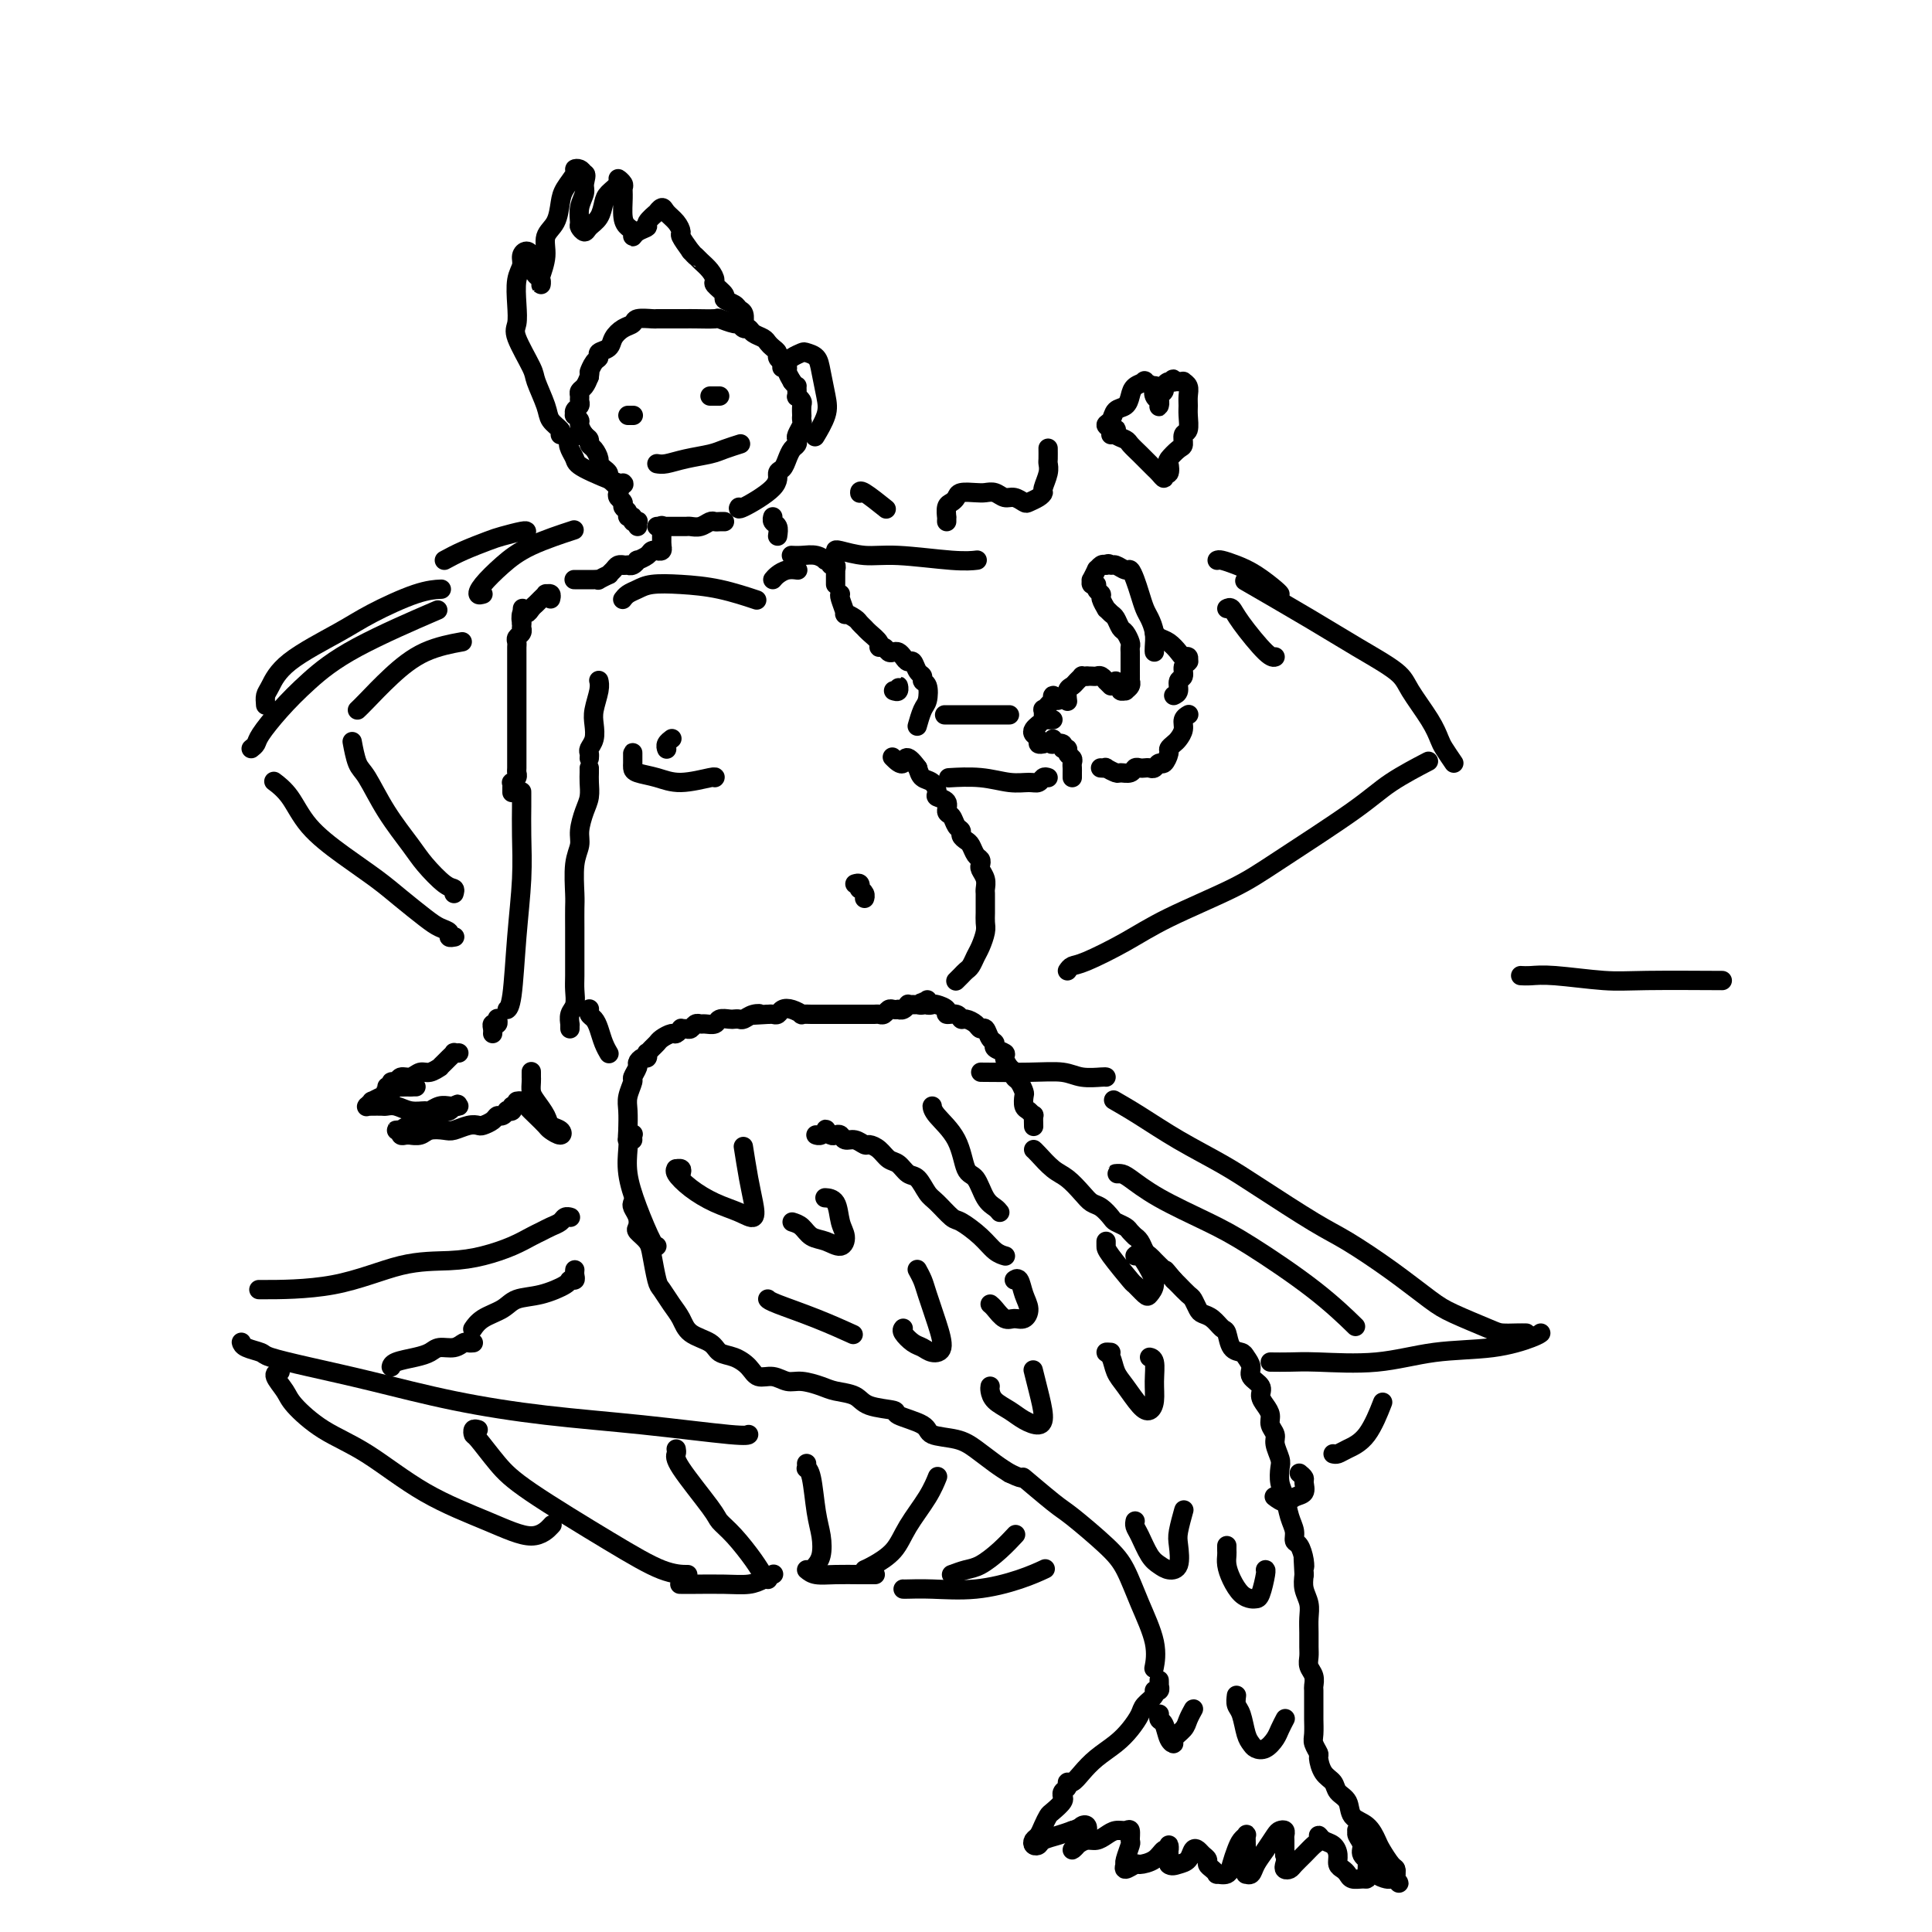 <svg viewBox='0 0 400 400' version='1.1' xmlns='http://www.w3.org/2000/svg' xmlns:xlink='http://www.w3.org/1999/xlink'><g fill='none' stroke='rgb(0,0,0)' stroke-width='4' stroke-linecap='round' stroke-linejoin='round'><path d='M131,236c-0.030,-0.390 -0.060,-0.780 0,-1c0.060,-0.220 0.211,-0.270 0,0c-0.211,0.270 -0.784,0.859 -1,1c-0.216,0.141 -0.076,-0.165 0,0c0.076,0.165 0.087,0.801 0,2c-0.087,1.199 -0.272,2.962 0,5c0.272,2.038 1.001,4.350 2,7c0.999,2.650 2.269,5.636 3,7c0.731,1.364 0.923,1.104 1,1c0.077,-0.104 0.038,-0.052 0,0'/><path d='M131,249c-0.109,0.252 -0.219,0.504 0,1c0.219,0.496 0.765,1.236 1,2c0.235,0.764 0.157,1.553 0,2c-0.157,0.447 -0.394,0.552 0,1c0.394,0.448 1.418,1.239 2,2c0.582,0.761 0.723,1.491 1,3c0.277,1.509 0.691,3.798 1,5c0.309,1.202 0.513,1.319 1,2c0.487,0.681 1.256,1.927 2,3c0.744,1.073 1.462,1.975 2,3c0.538,1.025 0.897,2.175 2,3c1.103,0.825 2.952,1.325 4,2c1.048,0.675 1.295,1.525 2,2c0.705,0.475 1.869,0.576 3,1c1.131,0.424 2.230,1.170 3,2c0.770,0.830 1.210,1.742 2,2c0.790,0.258 1.928,-0.138 3,0c1.072,0.138 2.076,0.809 3,1c0.924,0.191 1.767,-0.100 3,0c1.233,0.100 2.857,0.590 4,1c1.143,0.410 1.804,0.739 3,1c1.196,0.261 2.927,0.454 4,1c1.073,0.546 1.488,1.446 3,2c1.512,0.554 4.119,0.764 5,1c0.881,0.236 0.034,0.499 1,1c0.966,0.501 3.746,1.240 5,2c1.254,0.760 0.982,1.541 2,2c1.018,0.459 3.324,0.597 5,1c1.676,0.403 2.720,1.070 4,2c1.280,0.930 2.794,2.123 4,3c1.206,0.877 2.103,1.439 3,2'/><path d='M209,305c4.067,1.961 2.233,0.364 3,1c0.767,0.636 4.133,3.507 6,5c1.867,1.493 2.235,1.609 4,3c1.765,1.391 4.928,4.058 7,6c2.072,1.942 3.052,3.158 4,5c0.948,1.842 1.862,4.308 3,7c1.138,2.692 2.499,5.609 3,8c0.501,2.391 0.143,4.254 0,5c-0.143,0.746 -0.072,0.373 0,0'/><path d='M240,348c-0.002,-0.122 -0.005,-0.243 0,0c0.005,0.243 0.017,0.852 0,1c-0.017,0.148 -0.064,-0.164 0,0c0.064,0.164 0.239,0.806 0,1c-0.239,0.194 -0.893,-0.058 -1,0c-0.107,0.058 0.331,0.427 0,1c-0.331,0.573 -1.432,1.350 -2,2c-0.568,0.650 -0.603,1.175 -1,2c-0.397,0.825 -1.157,1.952 -2,3c-0.843,1.048 -1.771,2.017 -3,3c-1.229,0.983 -2.759,1.979 -4,3c-1.241,1.021 -2.193,2.066 -3,3c-0.807,0.934 -1.470,1.757 -2,2c-0.530,0.243 -0.926,-0.092 -1,0c-0.074,0.092 0.176,0.613 0,1c-0.176,0.387 -0.777,0.642 -1,1c-0.223,0.358 -0.066,0.821 0,1c0.066,0.179 0.043,0.075 0,0c-0.043,-0.075 -0.106,-0.119 0,0c0.106,0.119 0.379,0.403 0,1c-0.379,0.597 -1.412,1.508 -2,2c-0.588,0.492 -0.733,0.566 -1,1c-0.267,0.434 -0.657,1.227 -1,2c-0.343,0.773 -0.641,1.525 -1,2c-0.359,0.475 -0.781,0.674 -1,1c-0.219,0.326 -0.235,0.778 0,1c0.235,0.222 0.723,0.214 1,0c0.277,-0.214 0.344,-0.635 1,-1c0.656,-0.365 1.902,-0.676 3,-1c1.098,-0.324 2.049,-0.662 3,-1'/><path d='M222,379c1.633,-0.518 1.716,-0.811 2,-1c0.284,-0.189 0.771,-0.272 1,0c0.229,0.272 0.201,0.901 0,1c-0.201,0.099 -0.573,-0.330 -1,0c-0.427,0.330 -0.907,1.419 -1,2c-0.093,0.581 0.202,0.654 0,1c-0.202,0.346 -0.899,0.966 -1,1c-0.101,0.034 0.396,-0.517 1,-1c0.604,-0.483 1.317,-0.900 2,-1c0.683,-0.100 1.336,0.115 2,0c0.664,-0.115 1.341,-0.559 2,-1c0.659,-0.441 1.302,-0.877 2,-1c0.698,-0.123 1.451,0.068 2,0c0.549,-0.068 0.893,-0.396 1,0c0.107,0.396 -0.023,1.516 0,2c0.023,0.484 0.200,0.331 0,1c-0.200,0.669 -0.779,2.161 -1,3c-0.221,0.839 -0.086,1.024 0,1c0.086,-0.024 0.124,-0.257 0,0c-0.124,0.257 -0.409,1.003 0,1c0.409,-0.003 1.511,-0.756 2,-1c0.489,-0.244 0.366,0.021 1,0c0.634,-0.021 2.026,-0.328 3,-1c0.974,-0.672 1.529,-1.708 2,-2c0.471,-0.292 0.858,0.159 1,0c0.142,-0.159 0.038,-0.929 0,-1c-0.038,-0.071 -0.010,0.558 0,1c0.010,0.442 0.003,0.696 0,1c-0.003,0.304 -0.001,0.658 0,1c0.001,0.342 0.000,0.671 0,1'/><path d='M242,386c0.499,0.493 1.247,0.226 2,0c0.753,-0.226 1.512,-0.411 2,-1c0.488,-0.589 0.704,-1.580 1,-2c0.296,-0.420 0.670,-0.267 1,0c0.330,0.267 0.614,0.650 1,1c0.386,0.350 0.872,0.668 1,1c0.128,0.332 -0.103,0.679 0,1c0.103,0.321 0.538,0.617 1,1c0.462,0.383 0.950,0.853 1,1c0.050,0.147 -0.338,-0.030 0,0c0.338,0.030 1.401,0.267 2,0c0.599,-0.267 0.735,-1.040 1,-2c0.265,-0.960 0.659,-2.109 1,-3c0.341,-0.891 0.627,-1.525 1,-2c0.373,-0.475 0.832,-0.790 1,-1c0.168,-0.210 0.045,-0.315 0,0c-0.045,0.315 -0.013,1.051 0,2c0.013,0.949 0.007,2.112 0,3c-0.007,0.888 -0.014,1.501 0,2c0.014,0.499 0.048,0.885 0,1c-0.048,0.115 -0.178,-0.043 0,0c0.178,0.043 0.663,0.285 1,0c0.337,-0.285 0.525,-1.096 1,-2c0.475,-0.904 1.238,-1.899 2,-3c0.762,-1.101 1.525,-2.308 2,-3c0.475,-0.692 0.663,-0.871 1,-1c0.337,-0.129 0.822,-0.210 1,0c0.178,0.210 0.048,0.710 0,1c-0.048,0.290 -0.014,0.368 0,1c0.014,0.632 0.007,1.816 0,3'/><path d='M266,384c0.323,1.014 0.131,1.548 0,2c-0.131,0.452 -0.200,0.822 0,1c0.200,0.178 0.670,0.164 1,0c0.330,-0.164 0.519,-0.479 1,-1c0.481,-0.521 1.255,-1.247 2,-2c0.745,-0.753 1.460,-1.534 2,-2c0.540,-0.466 0.905,-0.616 1,-1c0.095,-0.384 -0.080,-1.000 0,-1c0.080,-0.000 0.417,0.616 1,1c0.583,0.384 1.413,0.536 2,1c0.587,0.464 0.930,1.238 1,2c0.070,0.762 -0.132,1.510 0,2c0.132,0.490 0.600,0.720 1,1c0.400,0.280 0.734,0.609 1,1c0.266,0.391 0.465,0.842 1,1c0.535,0.158 1.407,0.022 2,0c0.593,-0.022 0.906,0.068 1,0c0.094,-0.068 -0.031,-0.295 0,-1c0.031,-0.705 0.219,-1.888 0,-3c-0.219,-1.112 -0.844,-2.152 -1,-3c-0.156,-0.848 0.159,-1.503 0,-2c-0.159,-0.497 -0.791,-0.835 -1,-1c-0.209,-0.165 0.003,-0.158 0,0c-0.003,0.158 -0.223,0.465 0,1c0.223,0.535 0.890,1.296 1,2c0.110,0.704 -0.335,1.352 0,2c0.335,0.648 1.452,1.298 2,2c0.548,0.702 0.528,1.456 1,2c0.472,0.544 1.435,0.877 2,1c0.565,0.123 0.733,0.035 1,0c0.267,-0.035 0.634,-0.018 1,0'/><path d='M289,389c1.237,1.612 0.330,0.641 0,0c-0.330,-0.641 -0.081,-0.952 0,-1c0.081,-0.048 -0.005,0.168 0,0c0.005,-0.168 0.102,-0.720 0,-1c-0.102,-0.280 -0.402,-0.286 -1,-1c-0.598,-0.714 -1.493,-2.134 -2,-3c-0.507,-0.866 -0.626,-1.176 -1,-2c-0.374,-0.824 -1.002,-2.160 -2,-3c-0.998,-0.840 -2.365,-1.182 -3,-2c-0.635,-0.818 -0.538,-2.111 -1,-3c-0.462,-0.889 -1.482,-1.375 -2,-2c-0.518,-0.625 -0.535,-1.389 -1,-2c-0.465,-0.611 -1.378,-1.068 -2,-2c-0.622,-0.932 -0.951,-2.337 -1,-3c-0.049,-0.663 0.183,-0.583 0,-1c-0.183,-0.417 -0.781,-1.332 -1,-2c-0.219,-0.668 -0.059,-1.090 0,-2c0.059,-0.910 0.015,-2.309 0,-3c-0.015,-0.691 -0.003,-0.674 0,-1c0.003,-0.326 -0.003,-0.993 0,-2c0.003,-1.007 0.015,-2.353 0,-3c-0.015,-0.647 -0.057,-0.595 0,-1c0.057,-0.405 0.211,-1.266 0,-2c-0.211,-0.734 -0.789,-1.340 -1,-2c-0.211,-0.660 -0.056,-1.373 0,-2c0.056,-0.627 0.011,-1.168 0,-2c-0.011,-0.832 0.011,-1.955 0,-3c-0.011,-1.045 -0.054,-2.012 0,-3c0.054,-0.988 0.207,-1.997 0,-3c-0.207,-1.003 -0.773,-2.001 -1,-3c-0.227,-0.999 -0.113,-2.000 0,-3'/><path d='M270,326c-0.321,-5.853 -0.124,-2.985 0,-2c0.124,0.985 0.174,0.088 0,-1c-0.174,-1.088 -0.571,-2.367 -1,-3c-0.429,-0.633 -0.889,-0.619 -1,-1c-0.111,-0.381 0.128,-1.156 0,-2c-0.128,-0.844 -0.622,-1.758 -1,-3c-0.378,-1.242 -0.641,-2.812 -1,-4c-0.359,-1.188 -0.813,-1.995 -1,-3c-0.187,-1.005 -0.107,-2.209 0,-3c0.107,-0.791 0.240,-1.171 0,-2c-0.240,-0.829 -0.851,-2.109 -1,-3c-0.149,-0.891 0.166,-1.393 0,-2c-0.166,-0.607 -0.813,-1.317 -1,-2c-0.187,-0.683 0.086,-1.338 0,-2c-0.086,-0.662 -0.530,-1.332 -1,-2c-0.470,-0.668 -0.966,-1.334 -1,-2c-0.034,-0.666 0.395,-1.331 0,-2c-0.395,-0.669 -1.615,-1.343 -2,-2c-0.385,-0.657 0.065,-1.297 0,-2c-0.065,-0.703 -0.647,-1.469 -1,-2c-0.353,-0.531 -0.479,-0.829 -1,-1c-0.521,-0.171 -1.439,-0.217 -2,-1c-0.561,-0.783 -0.766,-2.303 -1,-3c-0.234,-0.697 -0.497,-0.572 -1,-1c-0.503,-0.428 -1.247,-1.409 -2,-2c-0.753,-0.591 -1.515,-0.792 -2,-1c-0.485,-0.208 -0.694,-0.423 -1,-1c-0.306,-0.577 -0.711,-1.515 -1,-2c-0.289,-0.485 -0.462,-0.515 -1,-1c-0.538,-0.485 -1.439,-1.424 -2,-2c-0.561,-0.576 -0.780,-0.788 -1,-1'/><path d='M243,265c-2.963,-3.582 -1.371,-1.537 -1,-1c0.371,0.537 -0.478,-0.432 -1,-1c-0.522,-0.568 -0.717,-0.733 -1,-1c-0.283,-0.267 -0.654,-0.636 -1,-1c-0.346,-0.364 -0.666,-0.724 -1,-1c-0.334,-0.276 -0.681,-0.469 -1,-1c-0.319,-0.531 -0.609,-1.399 -1,-2c-0.391,-0.601 -0.882,-0.935 -1,-1c-0.118,-0.065 0.138,0.138 0,0c-0.138,-0.138 -0.670,-0.618 -1,-1c-0.330,-0.382 -0.459,-0.665 -1,-1c-0.541,-0.335 -1.495,-0.722 -2,-1c-0.505,-0.278 -0.561,-0.449 -1,-1c-0.439,-0.551 -1.261,-1.483 -2,-2c-0.739,-0.517 -1.396,-0.618 -2,-1c-0.604,-0.382 -1.157,-1.045 -2,-2c-0.843,-0.955 -1.977,-2.204 -3,-3c-1.023,-0.796 -1.934,-1.141 -3,-2c-1.066,-0.859 -2.287,-2.231 -3,-3c-0.713,-0.769 -0.918,-0.934 -1,-1c-0.082,-0.066 -0.041,-0.033 0,0'/><path d='M169,235c0.022,0.008 0.044,0.015 0,0c-0.044,-0.015 -0.152,-0.053 0,0c0.152,0.053 0.566,0.197 1,0c0.434,-0.197 0.890,-0.733 1,-1c0.110,-0.267 -0.126,-0.264 0,0c0.126,0.264 0.614,0.788 1,1c0.386,0.212 0.671,0.113 1,0c0.329,-0.113 0.703,-0.241 1,0c0.297,0.241 0.516,0.851 1,1c0.484,0.149 1.232,-0.163 2,0c0.768,0.163 1.557,0.802 2,1c0.443,0.198 0.541,-0.045 1,0c0.459,0.045 1.277,0.377 2,1c0.723,0.623 1.349,1.536 2,2c0.651,0.464 1.328,0.479 2,1c0.672,0.521 1.339,1.548 2,2c0.661,0.452 1.316,0.329 2,1c0.684,0.671 1.397,2.136 2,3c0.603,0.864 1.095,1.128 2,2c0.905,0.872 2.222,2.353 3,3c0.778,0.647 1.018,0.461 2,1c0.982,0.539 2.707,1.804 4,3c1.293,1.196 2.156,2.322 3,3c0.844,0.678 1.670,0.908 2,1c0.330,0.092 0.165,0.046 0,0'/><path d='M207,251c-0.243,-0.312 -0.486,-0.623 -1,-1c-0.514,-0.377 -1.301,-0.818 -2,-2c-0.699,-1.182 -1.312,-3.105 -2,-4c-0.688,-0.895 -1.452,-0.762 -2,-2c-0.548,-1.238 -0.879,-3.847 -2,-6c-1.121,-2.153 -3.033,-3.849 -4,-5c-0.967,-1.151 -0.991,-1.757 -1,-2c-0.009,-0.243 -0.005,-0.121 0,0'/><path d='M159,269c-0.040,-0.046 -0.080,-0.093 0,0c0.080,0.093 0.279,0.324 2,1c1.721,0.676 4.963,1.797 8,3c3.037,1.203 5.868,2.486 7,3c1.132,0.514 0.566,0.257 0,0'/><path d='M214,233c-0.002,-0.063 -0.003,-0.125 0,0c0.003,0.125 0.011,0.438 0,0c-0.011,-0.438 -0.042,-1.627 0,-2c0.042,-0.373 0.155,0.070 0,0c-0.155,-0.070 -0.580,-0.652 -1,-1c-0.420,-0.348 -0.834,-0.460 -1,-1c-0.166,-0.540 -0.082,-1.507 0,-2c0.082,-0.493 0.163,-0.512 0,-1c-0.163,-0.488 -0.570,-1.444 -1,-2c-0.430,-0.556 -0.884,-0.712 -1,-1c-0.116,-0.288 0.105,-0.707 0,-1c-0.105,-0.293 -0.535,-0.460 -1,-1c-0.465,-0.540 -0.965,-1.453 -1,-2c-0.035,-0.547 0.394,-0.729 0,-1c-0.394,-0.271 -1.611,-0.632 -2,-1c-0.389,-0.368 0.052,-0.742 0,-1c-0.052,-0.258 -0.595,-0.399 -1,-1c-0.405,-0.601 -0.672,-1.663 -1,-2c-0.328,-0.337 -0.716,0.049 -1,0c-0.284,-0.049 -0.462,-0.534 -1,-1c-0.538,-0.466 -1.435,-0.912 -2,-1c-0.565,-0.088 -0.799,0.183 -1,0c-0.201,-0.183 -0.368,-0.820 -1,-1c-0.632,-0.180 -1.728,0.096 -2,0c-0.272,-0.096 0.281,-0.565 0,-1c-0.281,-0.435 -1.396,-0.835 -2,-1c-0.604,-0.165 -0.698,-0.094 -1,0c-0.302,0.094 -0.813,0.211 -1,0c-0.187,-0.211 -0.050,-0.749 0,-1c0.050,-0.251 0.014,-0.215 0,0c-0.014,0.215 -0.007,0.607 0,1'/><path d='M192,208c-2.019,-0.773 -1.067,-0.207 -1,0c0.067,0.207 -0.752,0.054 -1,0c-0.248,-0.054 0.074,-0.011 0,0c-0.074,0.011 -0.546,-0.011 -1,0c-0.454,0.011 -0.891,0.055 -1,0c-0.109,-0.055 0.112,-0.211 0,0c-0.112,0.211 -0.555,0.788 -1,1c-0.445,0.212 -0.893,0.061 -1,0c-0.107,-0.061 0.126,-0.030 0,0c-0.126,0.030 -0.611,0.061 -1,0c-0.389,-0.061 -0.682,-0.212 -1,0c-0.318,0.212 -0.663,0.789 -1,1c-0.337,0.211 -0.668,0.057 -1,0c-0.332,-0.057 -0.666,-0.015 -1,0c-0.334,0.015 -0.670,0.004 -1,0c-0.330,-0.004 -0.655,-0.001 -1,0c-0.345,0.001 -0.708,0.000 -1,0c-0.292,-0.000 -0.511,-0.000 -1,0c-0.489,0.000 -1.248,0.000 -2,0c-0.752,-0.000 -1.495,0.000 -2,0c-0.505,-0.000 -0.770,-0.000 -1,0c-0.230,0.000 -0.424,0.001 -1,0c-0.576,-0.001 -1.533,-0.004 -2,0c-0.467,0.004 -0.443,0.014 -1,0c-0.557,-0.014 -1.693,-0.053 -2,0c-0.307,0.053 0.216,0.196 0,0c-0.216,-0.196 -1.171,-0.732 -2,-1c-0.829,-0.268 -1.531,-0.268 -2,0c-0.469,0.268 -0.703,0.803 -1,1c-0.297,0.197 -0.656,0.056 -1,0c-0.344,-0.056 -0.672,-0.028 -1,0'/><path d='M159,210c-5.527,0.326 -2.843,0.140 -2,0c0.843,-0.140 -0.154,-0.233 -1,0c-0.846,0.233 -1.540,0.794 -2,1c-0.460,0.206 -0.685,0.059 -1,0c-0.315,-0.059 -0.718,-0.030 -1,0c-0.282,0.030 -0.443,0.061 -1,0c-0.557,-0.061 -1.511,-0.213 -2,0c-0.489,0.213 -0.512,0.793 -1,1c-0.488,0.207 -1.440,0.041 -2,0c-0.560,-0.041 -0.728,0.042 -1,0c-0.272,-0.042 -0.646,-0.208 -1,0c-0.354,0.208 -0.686,0.792 -1,1c-0.314,0.208 -0.608,0.041 -1,0c-0.392,-0.041 -0.882,0.045 -1,0c-0.118,-0.045 0.137,-0.219 0,0c-0.137,0.219 -0.666,0.832 -1,1c-0.334,0.168 -0.471,-0.109 -1,0c-0.529,0.109 -1.448,0.602 -2,1c-0.552,0.398 -0.736,0.699 -1,1c-0.264,0.301 -0.609,0.602 -1,1c-0.391,0.398 -0.827,0.895 -1,1c-0.173,0.105 -0.084,-0.180 0,0c0.084,0.180 0.162,0.826 0,1c-0.162,0.174 -0.564,-0.124 -1,0c-0.436,0.124 -0.905,0.669 -1,1c-0.095,0.331 0.185,0.447 0,1c-0.185,0.553 -0.834,1.543 -1,2c-0.166,0.457 0.151,0.380 0,1c-0.151,0.620 -0.772,1.936 -1,3c-0.228,1.064 -0.065,1.875 0,3c0.065,1.125 0.033,2.562 0,4'/><path d='M130,234c-0.156,2.156 -0.044,2.044 0,2c0.044,-0.044 0.022,-0.022 0,0'/><path d='M141,243c0.118,-0.426 0.235,-0.851 0,-1c-0.235,-0.149 -0.823,-0.020 -1,0c-0.177,0.020 0.056,-0.069 0,0c-0.056,0.069 -0.400,0.298 0,1c0.400,0.702 1.544,1.879 3,3c1.456,1.121 3.225,2.186 5,3c1.775,0.814 3.558,1.376 5,2c1.442,0.624 2.544,1.308 3,1c0.456,-0.308 0.267,-1.608 0,-3c-0.267,-1.392 -0.610,-2.875 -1,-5c-0.390,-2.125 -0.826,-4.893 -1,-6c-0.174,-1.107 -0.087,-0.554 0,0'/><path d='M164,253c0.688,0.215 1.376,0.430 2,1c0.624,0.570 1.183,1.494 2,2c0.817,0.506 1.891,0.595 3,1c1.109,0.405 2.251,1.128 3,1c0.749,-0.128 1.104,-1.106 1,-2c-0.104,-0.894 -0.667,-1.704 -1,-3c-0.333,-1.296 -0.436,-3.080 -1,-4c-0.564,-0.920 -1.590,-0.977 -2,-1c-0.410,-0.023 -0.205,-0.011 0,0'/><path d='M187,275c-0.177,0.218 -0.355,0.437 0,1c0.355,0.563 1.242,1.472 2,2c0.758,0.528 1.387,0.675 2,1c0.613,0.325 1.209,0.828 2,1c0.791,0.172 1.778,0.014 2,-1c0.222,-1.014 -0.319,-2.885 -1,-5c-0.681,-2.115 -1.502,-4.474 -2,-6c-0.498,-1.526 -0.672,-2.219 -1,-3c-0.328,-0.781 -0.808,-1.652 -1,-2c-0.192,-0.348 -0.096,-0.174 0,0'/><path d='M205,270c0.243,0.193 0.486,0.386 1,1c0.514,0.614 1.297,1.648 2,2c0.703,0.352 1.324,0.020 2,0c0.676,-0.020 1.407,0.271 2,0c0.593,-0.271 1.048,-1.106 1,-2c-0.048,-0.894 -0.601,-1.848 -1,-3c-0.399,-1.152 -0.646,-2.502 -1,-3c-0.354,-0.498 -0.815,-0.142 -1,0c-0.185,0.142 -0.092,0.071 0,0'/><path d='M205,287c-0.041,0.243 -0.082,0.487 0,1c0.082,0.513 0.285,1.297 1,2c0.715,0.703 1.940,1.326 3,2c1.060,0.674 1.955,1.399 3,2c1.045,0.601 2.241,1.078 3,1c0.759,-0.078 1.080,-0.712 1,-2c-0.080,-1.288 -0.560,-3.231 -1,-5c-0.440,-1.769 -0.840,-3.362 -1,-4c-0.160,-0.638 -0.080,-0.319 0,0'/><path d='M230,280c-0.516,-0.039 -1.033,-0.077 -1,0c0.033,0.077 0.614,0.271 1,1c0.386,0.729 0.577,1.995 1,3c0.423,1.005 1.080,1.750 2,3c0.920,1.250 2.104,3.004 3,4c0.896,0.996 1.504,1.234 2,1c0.496,-0.234 0.879,-0.938 1,-2c0.121,-1.062 -0.019,-2.480 0,-4c0.019,-1.520 0.197,-3.140 0,-4c-0.197,-0.860 -0.771,-0.960 -1,-1c-0.229,-0.040 -0.115,-0.020 0,0'/><path d='M229,257c0.004,0.344 0.008,0.688 0,1c-0.008,0.312 -0.028,0.593 1,2c1.028,1.407 3.103,3.941 4,5c0.897,1.059 0.617,0.643 1,1c0.383,0.357 1.431,1.485 2,2c0.569,0.515 0.660,0.415 1,0c0.340,-0.415 0.928,-1.144 1,-2c0.072,-0.856 -0.372,-1.838 -1,-3c-0.628,-1.162 -1.438,-2.505 -2,-3c-0.562,-0.495 -0.875,-0.141 -1,0c-0.125,0.141 -0.063,0.071 0,0'/><path d='M235,315c0.018,-0.081 0.035,-0.163 0,0c-0.035,0.163 -0.123,0.569 0,1c0.123,0.431 0.457,0.886 1,2c0.543,1.114 1.294,2.888 2,4c0.706,1.112 1.365,1.562 2,2c0.635,0.438 1.246,0.862 2,1c0.754,0.138 1.652,-0.012 2,-1c0.348,-0.988 0.146,-2.814 0,-4c-0.146,-1.186 -0.235,-1.730 0,-3c0.235,-1.270 0.794,-3.265 1,-4c0.206,-0.735 0.059,-0.210 0,0c-0.059,0.210 -0.029,0.105 0,0'/><path d='M254,320c-0.005,0.352 -0.010,0.703 0,1c0.010,0.297 0.034,0.538 0,1c-0.034,0.462 -0.125,1.143 0,2c0.125,0.857 0.467,1.890 1,3c0.533,1.110 1.257,2.297 2,3c0.743,0.703 1.506,0.920 2,1c0.494,0.080 0.721,0.021 1,0c0.279,-0.021 0.611,-0.006 1,-1c0.389,-0.994 0.836,-2.998 1,-4c0.164,-1.002 0.044,-1.000 0,-1c-0.044,0.000 -0.012,0.000 0,0c0.012,-0.000 0.003,-0.000 0,0c-0.003,0.000 -0.002,0.000 0,0'/><path d='M240,355c0.025,-0.105 0.049,-0.210 0,0c-0.049,0.210 -0.173,0.733 0,1c0.173,0.267 0.642,0.276 1,1c0.358,0.724 0.607,2.164 1,3c0.393,0.836 0.932,1.068 1,1c0.068,-0.068 -0.336,-0.435 0,-1c0.336,-0.565 1.410,-1.328 2,-2c0.590,-0.672 0.694,-1.252 1,-2c0.306,-0.748 0.813,-1.663 1,-2c0.187,-0.337 0.053,-0.096 0,0c-0.053,0.096 -0.027,0.048 0,0'/><path d='M256,351c-0.090,0.726 -0.179,1.452 0,2c0.179,0.548 0.628,0.919 1,2c0.372,1.081 0.667,2.872 1,4c0.333,1.128 0.705,1.593 1,2c0.295,0.407 0.514,0.757 1,1c0.486,0.243 1.241,0.380 2,0c0.759,-0.380 1.523,-1.277 2,-2c0.477,-0.723 0.667,-1.272 1,-2c0.333,-0.728 0.809,-1.637 1,-2c0.191,-0.363 0.095,-0.182 0,0'/><path d='M198,203c-0.089,0.087 -0.179,0.175 0,0c0.179,-0.175 0.625,-0.612 1,-1c0.375,-0.388 0.679,-0.726 1,-1c0.321,-0.274 0.660,-0.482 1,-1c0.340,-0.518 0.679,-1.346 1,-2c0.321,-0.654 0.622,-1.135 1,-2c0.378,-0.865 0.833,-2.116 1,-3c0.167,-0.884 0.045,-1.403 0,-2c-0.045,-0.597 -0.012,-1.272 0,-2c0.012,-0.728 0.004,-1.507 0,-2c-0.004,-0.493 -0.005,-0.699 0,-1c0.005,-0.301 0.015,-0.696 0,-1c-0.015,-0.304 -0.056,-0.515 0,-1c0.056,-0.485 0.208,-1.242 0,-2c-0.208,-0.758 -0.777,-1.516 -1,-2c-0.223,-0.484 -0.101,-0.693 0,-1c0.101,-0.307 0.181,-0.712 0,-1c-0.181,-0.288 -0.622,-0.459 -1,-1c-0.378,-0.541 -0.693,-1.453 -1,-2c-0.307,-0.547 -0.607,-0.728 -1,-1c-0.393,-0.272 -0.880,-0.635 -1,-1c-0.120,-0.365 0.128,-0.731 0,-1c-0.128,-0.269 -0.630,-0.439 -1,-1c-0.370,-0.561 -0.606,-1.511 -1,-2c-0.394,-0.489 -0.945,-0.516 -1,-1c-0.055,-0.484 0.385,-1.424 0,-2c-0.385,-0.576 -1.595,-0.787 -2,-1c-0.405,-0.213 -0.006,-0.428 0,-1c0.006,-0.572 -0.383,-1.500 -1,-2c-0.617,-0.500 -1.462,-0.571 -2,-1c-0.538,-0.429 -0.769,-1.214 -1,-2'/><path d='M190,159c-2.726,-3.726 -2.542,-1.542 -3,-1c-0.458,0.542 -1.560,-0.560 -2,-1c-0.440,-0.440 -0.220,-0.220 0,0'/><path d='M108,164c0.000,-0.087 0.001,-0.174 0,0c-0.001,0.174 -0.003,0.609 0,1c0.003,0.391 0.012,0.738 0,2c-0.012,1.262 -0.045,3.438 0,6c0.045,2.562 0.170,5.510 0,9c-0.170,3.490 -0.633,7.523 -1,12c-0.367,4.477 -0.637,9.398 -1,12c-0.363,2.602 -0.818,2.886 -1,3c-0.182,0.114 -0.091,0.057 0,0'/><path d='M103,211c-0.030,-0.119 -0.061,-0.238 0,0c0.061,0.238 0.212,0.835 0,1c-0.212,0.165 -0.789,-0.100 -1,0c-0.211,0.100 -0.057,0.565 0,1c0.057,0.435 0.016,0.838 0,1c-0.016,0.162 -0.008,0.081 0,0'/><path d='M110,222c-0.000,-0.118 -0.001,-0.236 0,0c0.001,0.236 0.002,0.825 0,1c-0.002,0.175 -0.008,-0.063 0,0c0.008,0.063 0.028,0.426 0,1c-0.028,0.574 -0.106,1.358 0,2c0.106,0.642 0.394,1.143 1,2c0.606,0.857 1.528,2.069 2,3c0.472,0.931 0.492,1.582 1,2c0.508,0.418 1.503,0.604 2,1c0.497,0.396 0.494,1.003 0,1c-0.494,-0.003 -1.480,-0.618 -2,-1c-0.520,-0.382 -0.574,-0.533 -1,-1c-0.426,-0.467 -1.225,-1.249 -2,-2c-0.775,-0.751 -1.527,-1.469 -2,-2c-0.473,-0.531 -0.666,-0.874 -1,-1c-0.334,-0.126 -0.810,-0.036 -1,0c-0.190,0.036 -0.095,0.018 0,0'/><path d='M106,229c0.119,0.414 0.239,0.828 0,1c-0.239,0.172 -0.836,0.101 -1,0c-0.164,-0.101 0.107,-0.234 0,0c-0.107,0.234 -0.591,0.833 -1,1c-0.409,0.167 -0.741,-0.100 -1,0c-0.259,0.100 -0.443,0.566 -1,1c-0.557,0.434 -1.485,0.834 -2,1c-0.515,0.166 -0.617,0.096 -1,0c-0.383,-0.096 -1.047,-0.218 -2,0c-0.953,0.218 -2.197,0.776 -3,1c-0.803,0.224 -1.167,0.113 -2,0c-0.833,-0.113 -2.135,-0.227 -3,0c-0.865,0.227 -1.293,0.794 -2,1c-0.707,0.206 -1.692,0.051 -2,0c-0.308,-0.051 0.062,0.000 0,0c-0.062,-0.000 -0.558,-0.053 -1,0c-0.442,0.053 -0.832,0.210 -1,0c-0.168,-0.210 -0.113,-0.787 0,-1c0.113,-0.213 0.285,-0.061 0,0c-0.285,0.061 -1.026,0.033 -1,0c0.026,-0.033 0.818,-0.069 1,0c0.182,0.069 -0.246,0.244 0,0c0.246,-0.244 1.165,-0.906 2,-1c0.835,-0.094 1.586,0.381 2,0c0.414,-0.381 0.492,-1.618 1,-2c0.508,-0.382 1.445,0.091 2,0c0.555,-0.091 0.726,-0.746 1,-1c0.274,-0.254 0.651,-0.107 1,0c0.349,0.107 0.671,0.173 1,0c0.329,-0.173 0.664,-0.587 1,-1'/><path d='M94,229c1.779,-0.773 0.226,-0.207 0,0c-0.226,0.207 0.876,0.054 1,0c0.124,-0.054 -0.730,-0.011 -1,0c-0.270,0.011 0.046,-0.011 0,0c-0.046,0.011 -0.452,0.057 -1,0c-0.548,-0.057 -1.238,-0.215 -2,0c-0.762,0.215 -1.594,0.804 -2,1c-0.406,0.196 -0.384,0.000 -1,0c-0.616,-0.000 -1.870,0.196 -3,0c-1.130,-0.196 -2.135,-0.785 -3,-1c-0.865,-0.215 -1.591,-0.058 -2,0c-0.409,0.058 -0.503,0.017 -1,0c-0.497,-0.017 -1.397,-0.008 -2,0c-0.603,0.008 -0.909,0.017 -1,0c-0.091,-0.017 0.034,-0.060 0,0c-0.034,0.060 -0.227,0.224 0,0c0.227,-0.224 0.873,-0.834 1,-1c0.127,-0.166 -0.265,0.113 0,0c0.265,-0.113 1.188,-0.619 2,-1c0.812,-0.381 1.514,-0.638 2,-1c0.486,-0.362 0.758,-0.829 1,-1c0.242,-0.171 0.454,-0.046 1,0c0.546,0.046 1.425,0.012 2,0c0.575,-0.012 0.847,-0.003 1,0c0.153,0.003 0.187,0.001 0,0c-0.187,-0.001 -0.593,-0.000 -1,0'/><path d='M85,225c1.066,-0.618 -0.768,-0.165 -2,0c-1.232,0.165 -1.862,0.040 -2,0c-0.138,-0.040 0.215,0.004 0,0c-0.215,-0.004 -0.998,-0.058 -1,0c-0.002,0.058 0.776,0.227 1,0c0.224,-0.227 -0.106,-0.849 0,-1c0.106,-0.151 0.647,0.171 1,0c0.353,-0.171 0.519,-0.834 1,-1c0.481,-0.166 1.277,0.167 2,0c0.723,-0.167 1.374,-0.832 2,-1c0.626,-0.168 1.228,0.163 2,0c0.772,-0.163 1.713,-0.818 2,-1c0.287,-0.182 -0.082,0.109 0,0c0.082,-0.109 0.614,-0.618 1,-1c0.386,-0.382 0.626,-0.638 1,-1c0.374,-0.362 0.884,-0.829 1,-1c0.116,-0.171 -0.161,-0.046 0,0c0.161,0.046 0.760,0.013 1,0c0.240,-0.013 0.120,-0.007 0,0'/><path d='M118,213c0.002,-0.409 0.004,-0.819 0,-1c-0.004,-0.181 -0.015,-0.135 0,0c0.015,0.135 0.057,0.358 0,0c-0.057,-0.358 -0.211,-1.298 0,-2c0.211,-0.702 0.789,-1.166 1,-2c0.211,-0.834 0.057,-2.037 0,-3c-0.057,-0.963 -0.015,-1.686 0,-3c0.015,-1.314 0.003,-3.219 0,-5c-0.003,-1.781 0.003,-3.439 0,-5c-0.003,-1.561 -0.016,-3.025 0,-4c0.016,-0.975 0.060,-1.461 0,-3c-0.060,-1.539 -0.222,-4.130 0,-6c0.222,-1.870 0.830,-3.018 1,-4c0.170,-0.982 -0.098,-1.797 0,-3c0.098,-1.203 0.562,-2.795 1,-4c0.438,-1.205 0.849,-2.022 1,-3c0.151,-0.978 0.040,-2.118 0,-3c-0.040,-0.882 -0.011,-1.507 0,-2c0.011,-0.493 0.003,-0.855 0,-1c-0.003,-0.145 -0.002,-0.072 0,0'/><path d='M106,164c0.002,0.081 0.004,0.162 0,0c-0.004,-0.162 -0.015,-0.569 0,-1c0.015,-0.431 0.057,-0.888 0,-1c-0.057,-0.112 -0.211,0.122 0,0c0.211,-0.122 0.789,-0.599 1,-1c0.211,-0.401 0.057,-0.727 0,-1c-0.057,-0.273 -0.015,-0.492 0,-1c0.015,-0.508 0.004,-1.305 0,-2c-0.004,-0.695 -0.001,-1.290 0,-2c0.001,-0.710 0.000,-1.537 0,-2c-0.000,-0.463 -0.000,-0.561 0,-1c0.000,-0.439 0.000,-1.217 0,-2c-0.000,-0.783 -0.000,-1.571 0,-2c0.000,-0.429 0.000,-0.500 0,-1c-0.000,-0.500 -0.000,-1.430 0,-2c0.000,-0.570 0.000,-0.782 0,-1c-0.000,-0.218 -0.000,-0.444 0,-1c0.000,-0.556 0.000,-1.444 0,-2c-0.000,-0.556 -0.000,-0.780 0,-1c0.000,-0.220 0.000,-0.436 0,-1c-0.000,-0.564 -0.000,-1.475 0,-2c0.000,-0.525 0.000,-0.666 0,-1c-0.000,-0.334 -0.001,-0.863 0,-1c0.001,-0.137 0.004,0.118 0,0c-0.004,-0.118 -0.015,-0.610 0,-1c0.015,-0.390 0.057,-0.678 0,-1c-0.057,-0.322 -0.211,-0.677 0,-1c0.211,-0.323 0.789,-0.612 1,-1c0.211,-0.388 0.057,-0.874 0,-1c-0.057,-0.126 -0.016,0.107 0,0c0.016,-0.107 0.008,-0.553 0,-1'/><path d='M108,129c0.322,-5.577 0.128,-2.019 0,-1c-0.128,1.019 -0.189,-0.500 0,-1c0.189,-0.500 0.629,0.020 1,0c0.371,-0.020 0.673,-0.579 1,-1c0.327,-0.421 0.680,-0.702 1,-1c0.320,-0.298 0.608,-0.612 1,-1c0.392,-0.388 0.890,-0.850 1,-1c0.110,-0.150 -0.166,0.011 0,0c0.166,-0.011 0.776,-0.195 1,0c0.224,0.195 0.064,0.770 0,1c-0.064,0.230 -0.032,0.115 0,0'/><path d='M122,157c0.030,-0.350 0.060,-0.700 0,-1c-0.060,-0.300 -0.208,-0.549 0,-1c0.208,-0.451 0.774,-1.105 1,-2c0.226,-0.895 0.113,-2.030 0,-3c-0.113,-0.970 -0.226,-1.776 0,-3c0.226,-1.224 0.792,-2.868 1,-4c0.208,-1.132 0.060,-1.752 0,-2c-0.060,-0.248 -0.030,-0.124 0,0'/><path d='M174,123c-0.128,0.076 -0.256,0.153 0,1c0.256,0.847 0.895,2.465 1,3c0.105,0.535 -0.324,-0.012 0,0c0.324,0.012 1.401,0.584 2,1c0.599,0.416 0.720,0.676 1,1c0.280,0.324 0.719,0.713 1,1c0.281,0.287 0.404,0.473 1,1c0.596,0.527 1.665,1.395 2,2c0.335,0.605 -0.065,0.946 0,1c0.065,0.054 0.595,-0.179 1,0c0.405,0.179 0.686,0.770 1,1c0.314,0.230 0.662,0.098 1,0c0.338,-0.098 0.668,-0.163 1,0c0.332,0.163 0.667,0.554 1,1c0.333,0.446 0.663,0.946 1,1c0.337,0.054 0.682,-0.338 1,0c0.318,0.338 0.608,1.407 1,2c0.392,0.593 0.887,0.710 1,1c0.113,0.290 -0.156,0.754 0,1c0.156,0.246 0.735,0.273 1,1c0.265,0.727 0.215,2.154 0,3c-0.215,0.846 -0.596,1.112 -1,2c-0.404,0.888 -0.830,2.396 -1,3c-0.170,0.604 -0.085,0.302 0,0'/><path d='M131,157c-0.000,-0.399 -0.000,-0.797 0,-1c0.000,-0.203 0.001,-0.209 0,0c-0.001,0.209 -0.003,0.633 0,1c0.003,0.367 0.010,0.678 0,1c-0.010,0.322 -0.037,0.657 0,1c0.037,0.343 0.140,0.694 1,1c0.860,0.306 2.479,0.565 4,1c1.521,0.435 2.944,1.044 5,1c2.056,-0.044 4.746,-0.743 6,-1c1.254,-0.257 1.073,-0.074 1,0c-0.073,0.074 -0.036,0.037 0,0'/><path d='M138,155c0.030,0.083 0.060,0.167 0,0c-0.060,-0.167 -0.208,-0.583 0,-1c0.208,-0.417 0.774,-0.833 1,-1c0.226,-0.167 0.113,-0.083 0,0'/><path d='M185,143c0.431,0.144 0.861,0.287 1,0c0.139,-0.287 -0.014,-1.005 0,-1c0.014,0.005 0.196,0.732 0,1c-0.196,0.268 -0.770,0.077 -1,0c-0.230,-0.077 -0.115,-0.038 0,0'/><path d='M177,183c0.415,-0.119 0.829,-0.238 1,0c0.171,0.238 0.098,0.834 0,1c-0.098,0.166 -0.222,-0.099 0,0c0.222,0.099 0.792,0.563 1,1c0.208,0.437 0.056,0.849 0,1c-0.056,0.151 -0.016,0.043 0,0c0.016,-0.043 0.008,-0.022 0,0'/><path d='M122,209c0.024,-0.094 0.048,-0.188 0,0c-0.048,0.188 -0.167,0.656 0,1c0.167,0.344 0.619,0.562 1,1c0.381,0.438 0.690,1.097 1,2c0.310,0.903 0.622,2.051 1,3c0.378,0.949 0.822,1.700 1,2c0.178,0.300 0.089,0.150 0,0'/><path d='M231,141c-0.122,0.453 -0.244,0.907 0,1c0.244,0.093 0.854,-0.174 1,0c0.146,0.174 -0.171,0.789 0,1c0.171,0.211 0.830,0.020 1,0c0.170,-0.020 -0.151,0.133 0,0c0.151,-0.133 0.772,-0.550 1,-1c0.228,-0.450 0.061,-0.933 0,-1c-0.061,-0.067 -0.016,0.280 0,0c0.016,-0.280 0.004,-1.189 0,-2c-0.004,-0.811 -0.000,-1.526 0,-2c0.000,-0.474 -0.003,-0.708 0,-1c0.003,-0.292 0.012,-0.640 0,-1c-0.012,-0.360 -0.045,-0.730 0,-1c0.045,-0.270 0.167,-0.439 0,-1c-0.167,-0.561 -0.623,-1.514 -1,-2c-0.377,-0.486 -0.674,-0.507 -1,-1c-0.326,-0.493 -0.680,-1.459 -1,-2c-0.320,-0.541 -0.607,-0.656 -1,-1c-0.393,-0.344 -0.894,-0.918 -1,-1c-0.106,-0.082 0.183,0.328 0,0c-0.183,-0.328 -0.837,-1.393 -1,-2c-0.163,-0.607 0.167,-0.755 0,-1c-0.167,-0.245 -0.830,-0.585 -1,-1c-0.170,-0.415 0.155,-0.904 0,-1c-0.155,-0.096 -0.788,0.199 -1,0c-0.212,-0.199 -0.001,-0.894 0,-1c0.001,-0.106 -0.207,0.378 0,0c0.207,-0.378 0.829,-1.617 1,-2c0.171,-0.383 -0.108,0.089 0,0c0.108,-0.089 0.602,-0.740 1,-1c0.398,-0.260 0.699,-0.130 1,0'/><path d='M229,117c0.504,-0.601 0.765,-0.103 1,0c0.235,0.103 0.444,-0.188 1,0c0.556,0.188 1.458,0.855 2,1c0.542,0.145 0.722,-0.233 1,0c0.278,0.233 0.653,1.076 1,2c0.347,0.924 0.667,1.928 1,3c0.333,1.072 0.678,2.210 1,3c0.322,0.790 0.622,1.231 1,2c0.378,0.769 0.833,1.866 1,3c0.167,1.134 0.045,2.305 0,3c-0.045,0.695 -0.013,0.913 0,1c0.013,0.087 0.006,0.044 0,0'/><path d='M243,144c0.455,-0.212 0.910,-0.425 1,-1c0.090,-0.575 -0.186,-1.513 0,-2c0.186,-0.487 0.834,-0.522 1,-1c0.166,-0.478 -0.151,-1.400 0,-2c0.151,-0.600 0.769,-0.878 1,-1c0.231,-0.122 0.074,-0.087 0,0c-0.074,0.087 -0.064,0.227 0,0c0.064,-0.227 0.182,-0.820 0,-1c-0.182,-0.180 -0.665,0.053 -1,0c-0.335,-0.053 -0.521,-0.393 -1,-1c-0.479,-0.607 -1.252,-1.482 -2,-2c-0.748,-0.518 -1.471,-0.678 -2,-1c-0.529,-0.322 -0.866,-0.806 -1,-1c-0.134,-0.194 -0.067,-0.097 0,0'/><path d='M230,142c-0.446,-0.453 -0.893,-0.906 -1,-1c-0.107,-0.094 0.125,0.171 0,0c-0.125,-0.171 -0.608,-0.778 -1,-1c-0.392,-0.222 -0.694,-0.060 -1,0c-0.306,0.060 -0.618,0.016 -1,0c-0.382,-0.016 -0.834,-0.004 -1,0c-0.166,0.004 -0.045,0.001 0,0c0.045,-0.001 0.013,-0.000 0,0c-0.013,0.000 -0.006,0.000 0,0'/><path d='M225,140c-0.447,0.023 -0.894,0.046 -1,0c-0.106,-0.046 0.129,-0.163 0,0c-0.129,0.163 -0.623,0.604 -1,1c-0.377,0.396 -0.637,0.747 -1,1c-0.363,0.253 -0.829,0.408 -1,1c-0.171,0.592 -0.046,1.621 0,2c0.046,0.379 0.013,0.108 0,0c-0.013,-0.108 -0.007,-0.054 0,0'/><path d='M219,145c-0.417,-0.542 -0.833,-1.083 -1,-1c-0.167,0.083 -0.083,0.791 0,1c0.083,0.209 0.166,-0.080 0,0c-0.166,0.080 -0.581,0.529 -1,1c-0.419,0.471 -0.842,0.963 -1,1c-0.158,0.037 -0.053,-0.382 0,0c0.053,0.382 0.053,1.567 0,2c-0.053,0.433 -0.158,0.116 0,0c0.158,-0.116 0.581,-0.031 1,0c0.419,0.031 0.834,0.009 1,0c0.166,-0.009 0.083,-0.004 0,0'/><path d='M215,150c-0.390,0.332 -0.780,0.663 -1,1c-0.220,0.337 -0.269,0.679 0,1c0.269,0.321 0.856,0.622 1,1c0.144,0.378 -0.153,0.832 0,1c0.153,0.168 0.758,0.048 1,0c0.242,-0.048 0.121,-0.024 0,0'/><path d='M218,153c0.063,0.414 0.126,0.828 0,1c-0.126,0.172 -0.441,0.102 0,0c0.441,-0.102 1.639,-0.234 2,0c0.361,0.234 -0.113,0.836 0,1c0.113,0.164 0.815,-0.111 1,0c0.185,0.111 -0.147,0.607 0,1c0.147,0.393 0.771,0.683 1,1c0.229,0.317 0.061,0.659 0,1c-0.061,0.341 -0.016,0.680 0,1c0.016,0.320 0.004,0.622 0,1c-0.004,0.378 -0.001,0.833 0,1c0.001,0.167 0.000,0.048 0,0c-0.000,-0.048 -0.000,-0.024 0,0'/><path d='M228,159c-0.128,-0.008 -0.257,-0.017 0,0c0.257,0.017 0.899,0.058 1,0c0.101,-0.058 -0.338,-0.215 0,0c0.338,0.215 1.452,0.804 2,1c0.548,0.196 0.528,0.000 1,0c0.472,-0.000 1.436,0.196 2,0c0.564,-0.196 0.728,-0.783 1,-1c0.272,-0.217 0.650,-0.062 1,0c0.350,0.062 0.671,0.033 1,0c0.329,-0.033 0.667,-0.068 1,0c0.333,0.068 0.663,0.240 1,0c0.337,-0.240 0.682,-0.890 1,-1c0.318,-0.110 0.610,0.322 1,0c0.390,-0.322 0.879,-1.399 1,-2c0.121,-0.601 -0.126,-0.728 0,-1c0.126,-0.272 0.626,-0.689 1,-1c0.374,-0.311 0.622,-0.514 1,-1c0.378,-0.486 0.885,-1.254 1,-2c0.115,-0.746 -0.161,-1.470 0,-2c0.161,-0.530 0.760,-0.866 1,-1c0.240,-0.134 0.120,-0.067 0,0'/><path d='M217,161c-0.347,-0.115 -0.694,-0.231 -1,0c-0.306,0.231 -0.570,0.808 -1,1c-0.430,0.192 -1.027,-0.001 -2,0c-0.973,0.001 -2.323,0.196 -4,0c-1.677,-0.196 -3.682,-0.784 -6,-1c-2.318,-0.216 -4.948,-0.062 -6,0c-1.052,0.062 -0.526,0.031 0,0'/><path d='M209,148c-0.440,0.000 -0.880,0.000 -1,0c-0.120,0.000 0.080,0.000 0,0c-0.080,0.000 -0.439,0.000 -1,0c-0.561,0.000 -1.324,0.000 -2,0c-0.676,0.000 -1.264,0.000 -2,0c-0.736,0.000 -1.621,0.000 -3,0c-1.379,0.000 -3.251,0.000 -4,0c-0.749,0.000 -0.374,0.000 0,0'/><path d='M196,108c-0.006,-0.477 -0.012,-0.954 0,-1c0.012,-0.046 0.043,0.338 0,0c-0.043,-0.338 -0.159,-1.397 0,-2c0.159,-0.603 0.595,-0.750 1,-1c0.405,-0.250 0.780,-0.604 1,-1c0.220,-0.396 0.286,-0.834 1,-1c0.714,-0.166 2.078,-0.059 3,0c0.922,0.059 1.403,0.072 2,0c0.597,-0.072 1.311,-0.229 2,0c0.689,0.229 1.354,0.843 2,1c0.646,0.157 1.273,-0.143 2,0c0.727,0.143 1.553,0.731 2,1c0.447,0.269 0.516,0.220 1,0c0.484,-0.220 1.384,-0.612 2,-1c0.616,-0.388 0.950,-0.771 1,-1c0.050,-0.229 -0.183,-0.303 0,-1c0.183,-0.697 0.781,-2.015 1,-3c0.219,-0.985 0.059,-1.635 0,-2c-0.059,-0.365 -0.016,-0.444 0,-1c0.016,-0.556 0.005,-1.587 0,-2c-0.005,-0.413 -0.002,-0.206 0,0'/><path d='M230,89c-0.109,-0.006 -0.218,-0.013 0,0c0.218,0.013 0.765,0.044 1,0c0.235,-0.044 0.160,-0.164 0,0c-0.160,0.164 -0.404,0.611 0,1c0.404,0.389 1.456,0.720 2,1c0.544,0.280 0.579,0.508 1,1c0.421,0.492 1.227,1.247 2,2c0.773,0.753 1.513,1.504 2,2c0.487,0.496 0.723,0.737 1,1c0.277,0.263 0.597,0.547 1,1c0.403,0.453 0.891,1.076 1,1c0.109,-0.076 -0.160,-0.850 0,-1c0.160,-0.150 0.751,0.326 1,0c0.249,-0.326 0.157,-1.454 0,-2c-0.157,-0.546 -0.378,-0.512 0,-1c0.378,-0.488 1.355,-1.500 2,-2c0.645,-0.500 0.957,-0.490 1,-1c0.043,-0.510 -0.185,-1.540 0,-2c0.185,-0.460 0.783,-0.350 1,-1c0.217,-0.650 0.054,-2.059 0,-3c-0.054,-0.941 0.000,-1.415 0,-2c-0.000,-0.585 -0.056,-1.281 0,-2c0.056,-0.719 0.222,-1.461 0,-2c-0.222,-0.539 -0.833,-0.877 -1,-1c-0.167,-0.123 0.109,-0.033 0,0c-0.109,0.033 -0.603,0.009 -1,0c-0.397,-0.009 -0.699,-0.005 -1,0'/><path d='M243,79c-0.421,-1.070 0.027,-0.245 0,0c-0.027,0.245 -0.529,-0.089 -1,0c-0.471,0.089 -0.911,0.602 -1,1c-0.089,0.398 0.172,0.682 0,1c-0.172,0.318 -0.777,0.670 -1,1c-0.223,0.330 -0.063,0.637 0,1c0.063,0.363 0.030,0.783 0,1c-0.030,0.217 -0.059,0.231 0,0c0.059,-0.231 0.204,-0.706 0,-1c-0.204,-0.294 -0.757,-0.405 -1,-1c-0.243,-0.595 -0.177,-1.674 0,-2c0.177,-0.326 0.465,0.100 0,0c-0.465,-0.100 -1.682,-0.728 -2,-1c-0.318,-0.272 0.262,-0.190 0,0c-0.262,0.190 -1.365,0.488 -2,1c-0.635,0.512 -0.802,1.236 -1,2c-0.198,0.764 -0.428,1.566 -1,2c-0.572,0.434 -1.488,0.498 -2,1c-0.512,0.502 -0.621,1.441 -1,2c-0.379,0.559 -1.030,0.737 -1,1c0.030,0.263 0.739,0.609 1,1c0.261,0.391 0.075,0.826 0,1c-0.075,0.174 -0.037,0.087 0,0'/><path d='M173,121c0.000,-0.417 0.000,-0.834 0,-1c-0.000,-0.166 -0.000,-0.082 0,0c0.000,0.082 0.001,0.162 0,0c-0.001,-0.162 -0.004,-0.564 0,-1c0.004,-0.436 0.016,-0.905 0,-1c-0.016,-0.095 -0.061,0.185 0,0c0.061,-0.185 0.226,-0.834 0,-1c-0.226,-0.166 -0.844,0.153 -1,0c-0.156,-0.153 0.149,-0.777 0,-1c-0.149,-0.223 -0.753,-0.046 -1,0c-0.247,0.046 -0.136,-0.040 0,0c0.136,0.040 0.299,0.207 0,0c-0.299,-0.207 -1.060,-0.787 -2,-1c-0.940,-0.213 -2.061,-0.057 -3,0c-0.939,0.057 -1.697,0.016 -2,0c-0.303,-0.016 -0.152,-0.008 0,0'/><path d='M119,120c-0.120,-0.000 -0.239,-0.000 0,0c0.239,0.000 0.837,0.000 1,0c0.163,-0.000 -0.110,-0.000 0,0c0.110,0.000 0.602,0.001 1,0c0.398,-0.001 0.703,-0.004 1,0c0.297,0.004 0.587,0.016 1,0c0.413,-0.016 0.951,-0.060 1,0c0.049,0.060 -0.390,0.222 0,0c0.390,-0.222 1.611,-0.830 2,-1c0.389,-0.170 -0.053,0.098 0,0c0.053,-0.098 0.603,-0.562 1,-1c0.397,-0.438 0.643,-0.849 1,-1c0.357,-0.151 0.827,-0.041 1,0c0.173,0.041 0.049,0.012 0,0c-0.049,-0.012 -0.025,-0.006 0,0'/><path d='M129,124c-0.067,0.091 -0.135,0.182 0,0c0.135,-0.182 0.472,-0.635 1,-1c0.528,-0.365 1.246,-0.640 2,-1c0.754,-0.360 1.545,-0.804 3,-1c1.455,-0.196 3.576,-0.145 6,0c2.424,0.145 5.153,0.385 8,1c2.847,0.615 5.814,1.604 7,2c1.186,0.396 0.593,0.198 0,0'/><path d='M160,120c0.256,-0.310 0.512,-0.619 1,-1c0.488,-0.381 1.208,-0.833 2,-1c0.792,-0.167 1.655,-0.048 2,0c0.345,0.048 0.173,0.024 0,0'/><path d='M161,111c0.113,-0.762 0.226,-1.524 0,-2c-0.226,-0.476 -0.792,-0.667 -1,-1c-0.208,-0.333 -0.060,-0.810 0,-1c0.060,-0.190 0.030,-0.095 0,0'/><path d='M129,117c0.444,0.009 0.888,0.017 1,0c0.112,-0.017 -0.107,-0.060 0,0c0.107,0.060 0.539,0.222 1,0c0.461,-0.222 0.951,-0.830 1,-1c0.049,-0.170 -0.342,0.098 0,0c0.342,-0.098 1.416,-0.561 2,-1c0.584,-0.439 0.678,-0.853 1,-1c0.322,-0.147 0.871,-0.025 1,0c0.129,0.025 -0.161,-0.045 0,0c0.161,0.045 0.774,0.204 1,0c0.226,-0.204 0.065,-0.773 0,-1c-0.065,-0.227 -0.032,-0.114 0,0'/><path d='M137,113c0.000,-0.437 0.000,-0.874 0,-1c0.000,-0.126 0.000,0.057 0,0c0.000,-0.057 0.000,-0.356 0,-1c0.000,-0.644 0.000,-1.635 0,-2c0.000,-0.365 -0.000,-0.104 0,0c0.000,0.104 0.000,0.052 0,0'/><path d='M150,108c-0.327,-0.008 -0.655,-0.016 -1,0c-0.345,0.016 -0.708,0.057 -1,0c-0.292,-0.057 -0.514,-0.211 -1,0c-0.486,0.211 -1.237,0.789 -2,1c-0.763,0.211 -1.539,0.057 -2,0c-0.461,-0.057 -0.607,-0.015 -1,0c-0.393,0.015 -1.033,0.004 -2,0c-0.967,-0.004 -2.260,-0.001 -3,0c-0.740,0.001 -0.926,0.000 -1,0c-0.074,-0.000 -0.037,-0.000 0,0'/><path d='M132,109c-0.033,-0.414 -0.065,-0.828 0,-1c0.065,-0.172 0.229,-0.102 0,0c-0.229,0.102 -0.850,0.234 -1,0c-0.150,-0.234 0.171,-0.836 0,-1c-0.171,-0.164 -0.834,0.111 -1,0c-0.166,-0.111 0.165,-0.607 0,-1c-0.165,-0.393 -0.827,-0.682 -1,-1c-0.173,-0.318 0.142,-0.667 0,-1c-0.142,-0.333 -0.741,-0.652 -1,-1c-0.259,-0.348 -0.179,-0.724 0,-1c0.179,-0.276 0.455,-0.451 0,-1c-0.455,-0.549 -1.643,-1.471 -2,-2c-0.357,-0.529 0.115,-0.666 0,-1c-0.115,-0.334 -0.818,-0.867 -1,-1c-0.182,-0.133 0.158,0.133 0,0c-0.158,-0.133 -0.812,-0.666 -1,-1c-0.188,-0.334 0.091,-0.470 0,-1c-0.091,-0.530 -0.550,-1.455 -1,-2c-0.450,-0.545 -0.890,-0.709 -1,-1c-0.110,-0.291 0.110,-0.709 0,-1c-0.110,-0.291 -0.551,-0.455 -1,-1c-0.449,-0.545 -0.906,-1.469 -1,-2c-0.094,-0.531 0.175,-0.667 0,-1c-0.175,-0.333 -0.793,-0.863 -1,-1c-0.207,-0.137 -0.003,0.118 0,0c0.003,-0.118 -0.196,-0.609 0,-1c0.196,-0.391 0.788,-0.681 1,-1c0.212,-0.319 0.046,-0.665 0,-1c-0.046,-0.335 0.029,-0.657 0,-1c-0.029,-0.343 -0.162,-0.708 0,-1c0.162,-0.292 0.618,-0.512 1,-1c0.382,-0.488 0.691,-1.244 1,-2'/><path d='M122,78c0.267,-1.510 -0.065,-0.785 0,-1c0.065,-0.215 0.527,-1.370 1,-2c0.473,-0.630 0.955,-0.736 1,-1c0.045,-0.264 -0.349,-0.686 0,-1c0.349,-0.314 1.439,-0.519 2,-1c0.561,-0.481 0.592,-1.239 1,-2c0.408,-0.761 1.194,-1.524 2,-2c0.806,-0.476 1.634,-0.663 2,-1c0.366,-0.337 0.272,-0.822 1,-1c0.728,-0.178 2.279,-0.048 3,0c0.721,0.048 0.614,0.013 1,0c0.386,-0.013 1.267,-0.003 2,0c0.733,0.003 1.318,-0.000 2,0c0.682,0.000 1.461,0.004 2,0c0.539,-0.004 0.837,-0.016 2,0c1.163,0.016 3.190,0.061 4,0c0.810,-0.061 0.402,-0.227 1,0c0.598,0.227 2.201,0.849 3,1c0.799,0.151 0.795,-0.167 1,0c0.205,0.167 0.618,0.818 1,1c0.382,0.182 0.732,-0.106 1,0c0.268,0.106 0.454,0.606 1,1c0.546,0.394 1.452,0.683 2,1c0.548,0.317 0.738,0.662 1,1c0.262,0.338 0.596,0.668 1,1c0.404,0.332 0.878,0.666 1,1c0.122,0.334 -0.108,0.670 0,1c0.108,0.330 0.555,0.656 1,1c0.445,0.344 0.889,0.708 1,1c0.111,0.292 -0.111,0.512 0,1c0.111,0.488 0.556,1.244 1,2'/><path d='M164,79c1.150,1.494 1.026,0.728 1,1c-0.026,0.272 0.046,1.583 0,2c-0.046,0.417 -0.208,-0.061 0,0c0.208,0.061 0.788,0.661 1,1c0.212,0.339 0.058,0.419 0,1c-0.058,0.581 -0.019,1.665 0,2c0.019,0.335 0.019,-0.079 0,0c-0.019,0.079 -0.057,0.651 0,1c0.057,0.349 0.208,0.474 0,1c-0.208,0.526 -0.777,1.453 -1,2c-0.223,0.547 -0.101,0.714 0,1c0.101,0.286 0.180,0.691 0,1c-0.180,0.309 -0.621,0.521 -1,1c-0.379,0.479 -0.698,1.226 -1,2c-0.302,0.774 -0.589,1.577 -1,2c-0.411,0.423 -0.947,0.467 -1,1c-0.053,0.533 0.378,1.555 -1,3c-1.378,1.445 -4.563,3.312 -6,4c-1.437,0.688 -1.125,0.197 -1,0c0.125,-0.197 0.062,-0.098 0,0'/><path d='M252,116c0.174,-0.075 0.348,-0.150 1,0c0.652,0.150 1.782,0.524 3,1c1.218,0.476 2.522,1.056 4,2c1.478,0.944 3.129,2.254 4,3c0.871,0.746 0.963,0.927 1,1c0.037,0.073 0.018,0.036 0,0'/><path d='M254,126c0.332,-0.166 0.663,-0.332 1,0c0.337,0.332 0.678,1.161 2,3c1.322,1.839 3.625,4.687 5,6c1.375,1.313 1.821,1.089 2,1c0.179,-0.089 0.089,-0.045 0,0'/><path d='M136,96c0.526,0.089 1.052,0.178 2,0c0.948,-0.178 2.318,-0.622 4,-1c1.682,-0.378 3.678,-0.689 5,-1c1.322,-0.311 1.971,-0.622 3,-1c1.029,-0.378 2.437,-0.822 3,-1c0.563,-0.178 0.282,-0.089 0,0'/><path d='M149,82c-0.311,0.000 -0.622,0.000 -1,0c-0.378,0.000 -0.822,0.000 -1,0c-0.178,-0.000 -0.089,0.000 0,0'/><path d='M131,86c0.111,0.000 0.222,0.000 0,0c-0.222,0.000 -0.778,0.000 -1,0c-0.222,0.000 -0.111,0.000 0,0'/><path d='M116,90c0.212,-0.250 0.424,-0.500 0,-1c-0.424,-0.500 -1.484,-1.251 -2,-2c-0.516,-0.749 -0.488,-1.498 -1,-3c-0.512,-1.502 -1.562,-3.758 -2,-5c-0.438,-1.242 -0.262,-1.470 -1,-3c-0.738,-1.530 -2.390,-4.363 -3,-6c-0.610,-1.637 -0.178,-2.077 0,-3c0.178,-0.923 0.103,-2.329 0,-4c-0.103,-1.671 -0.234,-3.608 0,-5c0.234,-1.392 0.832,-2.238 1,-3c0.168,-0.762 -0.096,-1.441 0,-2c0.096,-0.559 0.551,-0.999 1,-1c0.449,-0.001 0.891,0.435 1,1c0.109,0.565 -0.114,1.258 0,2c0.114,0.742 0.565,1.533 1,2c0.435,0.467 0.853,0.611 1,1c0.147,0.389 0.024,1.023 0,1c-0.024,-0.023 0.053,-0.704 0,-1c-0.053,-0.296 -0.235,-0.208 0,-1c0.235,-0.792 0.888,-2.466 1,-4c0.112,-1.534 -0.316,-2.929 0,-4c0.316,-1.071 1.376,-1.817 2,-3c0.624,-1.183 0.811,-2.801 1,-4c0.189,-1.199 0.379,-1.979 1,-3c0.621,-1.021 1.672,-2.284 2,-3c0.328,-0.716 -0.065,-0.885 0,-1c0.065,-0.115 0.590,-0.176 1,0c0.410,0.176 0.705,0.588 1,1'/><path d='M121,36c0.602,-0.096 0.108,1.164 0,2c-0.108,0.836 0.170,1.248 0,2c-0.170,0.752 -0.790,1.845 -1,3c-0.210,1.155 -0.011,2.371 0,3c0.011,0.629 -0.165,0.670 0,1c0.165,0.330 0.673,0.948 1,1c0.327,0.052 0.474,-0.462 1,-1c0.526,-0.538 1.432,-1.101 2,-2c0.568,-0.899 0.797,-2.133 1,-3c0.203,-0.867 0.380,-1.368 1,-2c0.620,-0.632 1.683,-1.395 2,-2c0.317,-0.605 -0.112,-1.053 0,-1c0.112,0.053 0.765,0.606 1,1c0.235,0.394 0.053,0.630 0,1c-0.053,0.370 0.024,0.874 0,2c-0.024,1.126 -0.148,2.873 0,4c0.148,1.127 0.570,1.633 1,2c0.430,0.367 0.870,0.594 1,1c0.130,0.406 -0.048,0.991 0,1c0.048,0.009 0.324,-0.557 1,-1c0.676,-0.443 1.754,-0.764 2,-1c0.246,-0.236 -0.338,-0.387 0,-1c0.338,-0.613 1.600,-1.689 2,-2c0.400,-0.311 -0.060,0.144 0,0c0.060,-0.144 0.642,-0.888 1,-1c0.358,-0.112 0.494,0.409 1,1c0.506,0.591 1.383,1.251 2,2c0.617,0.749 0.974,1.586 1,2c0.026,0.414 -0.278,0.404 0,1c0.278,0.596 1.139,1.798 2,3'/><path d='M143,52c1.276,1.428 0.967,0.997 1,1c0.033,0.003 0.409,0.438 1,1c0.591,0.562 1.396,1.250 2,2c0.604,0.750 1.006,1.563 1,2c-0.006,0.437 -0.419,0.499 0,1c0.419,0.501 1.671,1.443 2,2c0.329,0.557 -0.266,0.731 0,1c0.266,0.269 1.392,0.633 2,1c0.608,0.367 0.699,0.738 1,1c0.301,0.262 0.812,0.417 1,1c0.188,0.583 0.054,1.595 0,2c-0.054,0.405 -0.027,0.202 0,0'/><path d='M162,76c-0.098,0.091 -0.196,0.181 0,0c0.196,-0.181 0.686,-0.635 1,-1c0.314,-0.365 0.451,-0.641 1,-1c0.549,-0.359 1.509,-0.802 2,-1c0.491,-0.198 0.512,-0.151 1,0c0.488,0.151 1.444,0.405 2,1c0.556,0.595 0.713,1.530 1,3c0.287,1.470 0.706,3.477 1,5c0.294,1.523 0.464,2.564 0,4c-0.464,1.436 -1.561,3.267 -2,4c-0.439,0.733 -0.219,0.366 0,0'/><path d='M121,90c-0.481,0.018 -0.963,0.035 -1,0c-0.037,-0.035 0.369,-0.124 0,0c-0.369,0.124 -1.513,0.461 -2,1c-0.487,0.539 -0.316,1.279 0,2c0.316,0.721 0.778,1.422 1,2c0.222,0.578 0.204,1.031 2,2c1.796,0.969 5.407,2.453 7,3c1.593,0.547 1.170,0.156 1,0c-0.170,-0.156 -0.085,-0.078 0,0'/><path d='M118,252c0.096,0.024 0.191,0.048 0,0c-0.191,-0.048 -0.669,-0.168 -1,0c-0.331,0.168 -0.516,0.625 -1,1c-0.484,0.375 -1.268,0.667 -2,1c-0.732,0.333 -1.413,0.706 -2,1c-0.587,0.294 -1.081,0.510 -2,1c-0.919,0.490 -2.264,1.256 -4,2c-1.736,0.744 -3.865,1.467 -6,2c-2.135,0.533 -4.277,0.875 -7,1c-2.723,0.125 -6.029,0.034 -10,1c-3.971,0.966 -8.608,2.991 -14,4c-5.392,1.009 -11.541,1.003 -14,1c-2.459,-0.003 -1.230,-0.001 0,0'/><path d='M50,278c-0.027,-0.088 -0.053,-0.176 0,0c0.053,0.176 0.186,0.615 1,1c0.814,0.385 2.308,0.714 3,1c0.692,0.286 0.580,0.527 2,1c1.420,0.473 4.371,1.176 8,2c3.629,0.824 7.935,1.769 13,3c5.065,1.231 10.888,2.746 17,4c6.112,1.254 12.513,2.245 19,3c6.487,0.755 13.058,1.275 20,2c6.942,0.725 14.254,1.657 18,2c3.746,0.343 3.928,0.098 4,0c0.072,-0.098 0.036,-0.049 0,0'/><path d='M263,282c1.299,0.015 2.599,0.030 4,0c1.401,-0.030 2.904,-0.106 6,0c3.096,0.106 7.786,0.392 12,0c4.214,-0.392 7.952,-1.464 12,-2c4.048,-0.536 8.405,-0.535 12,-1c3.595,-0.465 6.430,-1.394 8,-2c1.570,-0.606 1.877,-0.887 2,-1c0.123,-0.113 0.061,-0.056 0,0'/><path d='M316,276c-0.547,-0.010 -1.094,-0.020 -2,0c-0.906,0.020 -2.170,0.069 -3,0c-0.830,-0.069 -1.225,-0.255 -3,-1c-1.775,-0.745 -4.930,-2.047 -7,-3c-2.070,-0.953 -3.056,-1.556 -5,-3c-1.944,-1.444 -4.848,-3.729 -8,-6c-3.152,-2.271 -6.553,-4.528 -9,-6c-2.447,-1.472 -3.941,-2.158 -7,-4c-3.059,-1.842 -7.682,-4.841 -11,-7c-3.318,-2.159 -5.331,-3.479 -8,-5c-2.669,-1.521 -5.994,-3.243 -9,-5c-3.006,-1.757 -5.694,-3.550 -8,-5c-2.306,-1.450 -4.230,-2.557 -5,-3c-0.770,-0.443 -0.385,-0.221 0,0'/><path d='M229,223c-0.053,-0.030 -0.107,-0.061 -1,0c-0.893,0.061 -2.626,0.212 -4,0c-1.374,-0.212 -2.389,-0.789 -4,-1c-1.611,-0.211 -3.818,-0.057 -7,0c-3.182,0.057 -7.338,0.016 -9,0c-1.662,-0.016 -0.831,-0.008 0,0'/><path d='M58,284c-0.623,0.140 -1.246,0.281 -1,1c0.246,0.719 1.361,2.018 2,3c0.639,0.982 0.804,1.648 2,3c1.196,1.352 3.425,3.391 6,5c2.575,1.609 5.496,2.788 9,5c3.504,2.212 7.591,5.457 12,8c4.409,2.543 9.141,4.383 13,6c3.859,1.617 6.847,3.012 9,3c2.153,-0.012 3.472,-1.432 4,-2c0.528,-0.568 0.264,-0.284 0,0'/><path d='M99,296c-0.417,-0.115 -0.835,-0.231 -1,0c-0.165,0.231 -0.078,0.808 0,1c0.078,0.192 0.147,-0.001 1,1c0.853,1.001 2.488,3.196 4,5c1.512,1.804 2.900,3.215 7,6c4.100,2.785 10.914,6.942 16,10c5.086,3.058 8.446,5.016 11,6c2.554,0.984 4.301,0.996 5,1c0.699,0.004 0.349,0.002 0,0'/><path d='M140,300c0.057,0.305 0.114,0.611 0,1c-0.114,0.389 -0.399,0.863 1,3c1.399,2.137 4.483,5.938 6,8c1.517,2.062 1.468,2.384 2,3c0.532,0.616 1.645,1.524 3,3c1.355,1.476 2.951,3.519 4,5c1.049,1.481 1.552,2.399 2,3c0.448,0.601 0.842,0.886 1,1c0.158,0.114 0.079,0.057 0,0'/><path d='M167,303c0.024,0.435 0.048,0.871 0,1c-0.048,0.129 -0.170,-0.047 0,0c0.170,0.047 0.630,0.318 1,2c0.370,1.682 0.649,4.777 1,7c0.351,2.223 0.775,3.575 1,5c0.225,1.425 0.253,2.922 0,4c-0.253,1.078 -0.787,1.737 -1,2c-0.213,0.263 -0.107,0.132 0,0'/><path d='M179,325c0.455,-0.195 0.910,-0.389 2,-1c1.090,-0.611 2.814,-1.638 4,-3c1.186,-1.362 1.834,-3.058 3,-5c1.166,-1.942 2.849,-4.129 4,-6c1.151,-1.871 1.772,-3.427 2,-4c0.228,-0.573 0.065,-0.164 0,0c-0.065,0.164 -0.033,0.082 0,0'/><path d='M197,326c1.026,-0.376 2.051,-0.753 3,-1c0.949,-0.247 1.821,-0.365 3,-1c1.179,-0.635 2.663,-1.786 4,-3c1.337,-1.214 2.525,-2.490 3,-3c0.475,-0.510 0.238,-0.255 0,0'/><path d='M276,301c0.293,0.070 0.587,0.140 1,0c0.413,-0.140 0.946,-0.491 2,-1c1.054,-0.509 2.630,-1.175 4,-3c1.370,-1.825 2.534,-4.807 3,-6c0.466,-1.193 0.233,-0.596 0,0'/><path d='M119,263c0.008,-0.082 0.016,-0.164 0,0c-0.016,0.164 -0.057,0.573 0,1c0.057,0.427 0.213,0.873 0,1c-0.213,0.127 -0.793,-0.065 -1,0c-0.207,0.065 -0.040,0.387 -1,1c-0.960,0.613 -3.045,1.517 -5,2c-1.955,0.483 -3.778,0.547 -5,1c-1.222,0.453 -1.843,1.297 -3,2c-1.157,0.703 -2.850,1.266 -4,2c-1.150,0.734 -1.757,1.638 -2,2c-0.243,0.362 -0.121,0.181 0,0'/><path d='M98,278c-0.349,0.032 -0.698,0.064 -1,0c-0.302,-0.064 -0.558,-0.224 -1,0c-0.442,0.224 -1.071,0.833 -2,1c-0.929,0.167 -2.158,-0.109 -3,0c-0.842,0.109 -1.297,0.604 -2,1c-0.703,0.396 -1.652,0.694 -3,1c-1.348,0.306 -3.094,0.621 -4,1c-0.906,0.379 -0.973,0.823 -1,1c-0.027,0.177 -0.013,0.089 0,0'/><path d='M232,243c-0.506,0.007 -1.012,0.014 -1,0c0.012,-0.014 0.540,-0.048 1,0c0.460,0.048 0.850,0.180 2,1c1.150,0.820 3.059,2.329 6,4c2.941,1.671 6.915,3.503 10,5c3.085,1.497 5.280,2.659 9,5c3.720,2.341 8.963,5.861 13,9c4.037,3.139 6.868,5.897 8,7c1.132,1.103 0.566,0.552 0,0'/><path d='M94,194c0.125,-0.025 0.251,-0.049 0,0c-0.251,0.049 -0.877,0.173 -1,0c-0.123,-0.173 0.259,-0.642 0,-1c-0.259,-0.358 -1.158,-0.604 -2,-1c-0.842,-0.396 -1.629,-0.943 -3,-2c-1.371,-1.057 -3.328,-2.625 -5,-4c-1.672,-1.375 -3.058,-2.558 -5,-4c-1.942,-1.442 -4.440,-3.143 -7,-5c-2.560,-1.857 -5.181,-3.869 -7,-6c-1.819,-2.131 -2.836,-4.381 -4,-6c-1.164,-1.619 -2.475,-2.605 -3,-3c-0.525,-0.395 -0.262,-0.197 0,0'/><path d='M52,155c0.395,-0.310 0.790,-0.621 1,-1c0.210,-0.379 0.234,-0.828 1,-2c0.766,-1.172 2.274,-3.068 4,-5c1.726,-1.932 3.669,-3.899 6,-6c2.331,-2.101 5.051,-4.335 10,-7c4.949,-2.665 12.128,-5.761 15,-7c2.872,-1.239 1.436,-0.619 0,0'/><path d='M221,201c0.277,-0.401 0.554,-0.802 1,-1c0.446,-0.198 1.061,-0.193 3,-1c1.939,-0.807 5.204,-2.427 8,-4c2.796,-1.573 5.125,-3.098 9,-5c3.875,-1.902 9.295,-4.181 13,-6c3.705,-1.819 5.694,-3.178 10,-6c4.306,-2.822 10.927,-7.107 15,-10c4.073,-2.893 5.597,-4.394 8,-6c2.403,-1.606 5.687,-3.316 7,-4c1.313,-0.684 0.657,-0.342 0,0'/><path d='M301,158c-0.763,-1.120 -1.526,-2.241 -2,-3c-0.474,-0.759 -0.658,-1.157 -1,-2c-0.342,-0.843 -0.842,-2.133 -2,-4c-1.158,-1.867 -2.974,-4.312 -4,-6c-1.026,-1.688 -1.261,-2.618 -3,-4c-1.739,-1.382 -4.982,-3.216 -8,-5c-3.018,-1.784 -5.813,-3.519 -10,-6c-4.187,-2.481 -9.768,-5.709 -12,-7c-2.232,-1.291 -1.116,-0.646 0,0'/><path d='M173,114c-0.010,-0.121 -0.020,-0.243 1,0c1.020,0.243 3.069,0.850 5,1c1.931,0.150 3.744,-0.156 7,0c3.256,0.156 7.953,0.773 11,1c3.047,0.227 4.442,0.065 5,0c0.558,-0.065 0.279,-0.032 0,0'/><path d='M55,146c-0.062,-0.728 -0.125,-1.457 0,-2c0.125,-0.543 0.437,-0.902 1,-2c0.563,-1.098 1.377,-2.935 4,-5c2.623,-2.065 7.054,-4.357 10,-6c2.946,-1.643 4.408,-2.636 7,-4c2.592,-1.364 6.313,-3.098 9,-4c2.687,-0.902 4.339,-0.972 5,-1c0.661,-0.028 0.330,-0.014 0,0'/><path d='M92,116c1.185,-0.641 2.370,-1.282 4,-2c1.630,-0.718 3.705,-1.513 5,-2c1.295,-0.487 1.811,-0.667 3,-1c1.189,-0.333 3.051,-0.821 4,-1c0.949,-0.179 0.985,-0.051 1,0c0.015,0.051 0.007,0.026 0,0'/><path d='M100,123c-0.446,0.131 -0.892,0.262 -1,0c-0.108,-0.262 0.123,-0.918 1,-2c0.877,-1.082 2.400,-2.589 4,-4c1.600,-1.411 3.277,-2.726 6,-4c2.723,-1.274 6.492,-2.507 8,-3c1.508,-0.493 0.754,-0.247 0,0'/><path d='M178,102c0.006,0.089 0.012,0.179 0,0c-0.012,-0.179 -0.042,-0.625 1,0c1.042,0.625 3.155,2.321 4,3c0.845,0.679 0.423,0.339 0,0'/><path d='M94,185c0.121,-0.410 0.241,-0.819 0,-1c-0.241,-0.181 -0.845,-0.132 -2,-1c-1.155,-0.868 -2.862,-2.653 -4,-4c-1.138,-1.347 -1.706,-2.257 -3,-4c-1.294,-1.743 -3.314,-4.321 -5,-7c-1.686,-2.679 -3.040,-5.460 -4,-7c-0.960,-1.540 -1.528,-1.838 -2,-3c-0.472,-1.162 -0.849,-3.189 -1,-4c-0.151,-0.811 -0.075,-0.405 0,0'/><path d='M74,147c0.435,-0.415 0.871,-0.829 2,-2c1.129,-1.171 2.952,-3.097 5,-5c2.048,-1.903 4.321,-3.781 7,-5c2.679,-1.219 5.766,-1.777 7,-2c1.234,-0.223 0.617,-0.112 0,0'/><path d='M143,328c-0.323,-0.000 -0.647,-0.000 -1,0c-0.353,0.000 -0.737,0.001 -1,0c-0.263,-0.001 -0.405,-0.003 0,0c0.405,0.003 1.356,0.011 3,0c1.644,-0.011 3.982,-0.042 6,0c2.018,0.042 3.716,0.155 5,0c1.284,-0.155 2.153,-0.580 3,-1c0.847,-0.420 1.670,-0.834 2,-1c0.330,-0.166 0.165,-0.083 0,0'/><path d='M167,325c0.520,0.423 1.040,0.845 2,1c0.960,0.155 2.360,0.041 4,0c1.640,-0.041 3.518,-0.011 5,0c1.482,0.011 2.566,0.003 3,0c0.434,-0.003 0.217,-0.002 0,0'/><path d='M187,329c-0.018,-0.003 -0.036,-0.006 0,0c0.036,0.006 0.126,0.022 1,0c0.874,-0.022 2.533,-0.083 5,0c2.467,0.083 5.744,0.311 9,0c3.256,-0.311 6.492,-1.161 9,-2c2.508,-0.839 4.288,-1.668 5,-2c0.712,-0.332 0.356,-0.166 0,0'/><path d='M269,305c0.436,0.365 0.871,0.729 1,1c0.129,0.271 -0.050,0.447 0,1c0.050,0.553 0.328,1.482 0,2c-0.328,0.518 -1.263,0.623 -2,1c-0.737,0.377 -1.275,1.025 -2,1c-0.725,-0.025 -1.636,-0.721 -2,-1c-0.364,-0.279 -0.182,-0.139 0,0'/><path d='M315,202c-0.145,-0.008 -0.289,-0.016 0,0c0.289,0.016 1.012,0.057 2,0c0.988,-0.057 2.243,-0.211 5,0c2.757,0.211 7.017,0.789 10,1c2.983,0.211 4.688,0.057 9,0c4.312,-0.057 11.232,-0.016 14,0c2.768,0.016 1.384,0.008 0,0'/></g>
</svg>